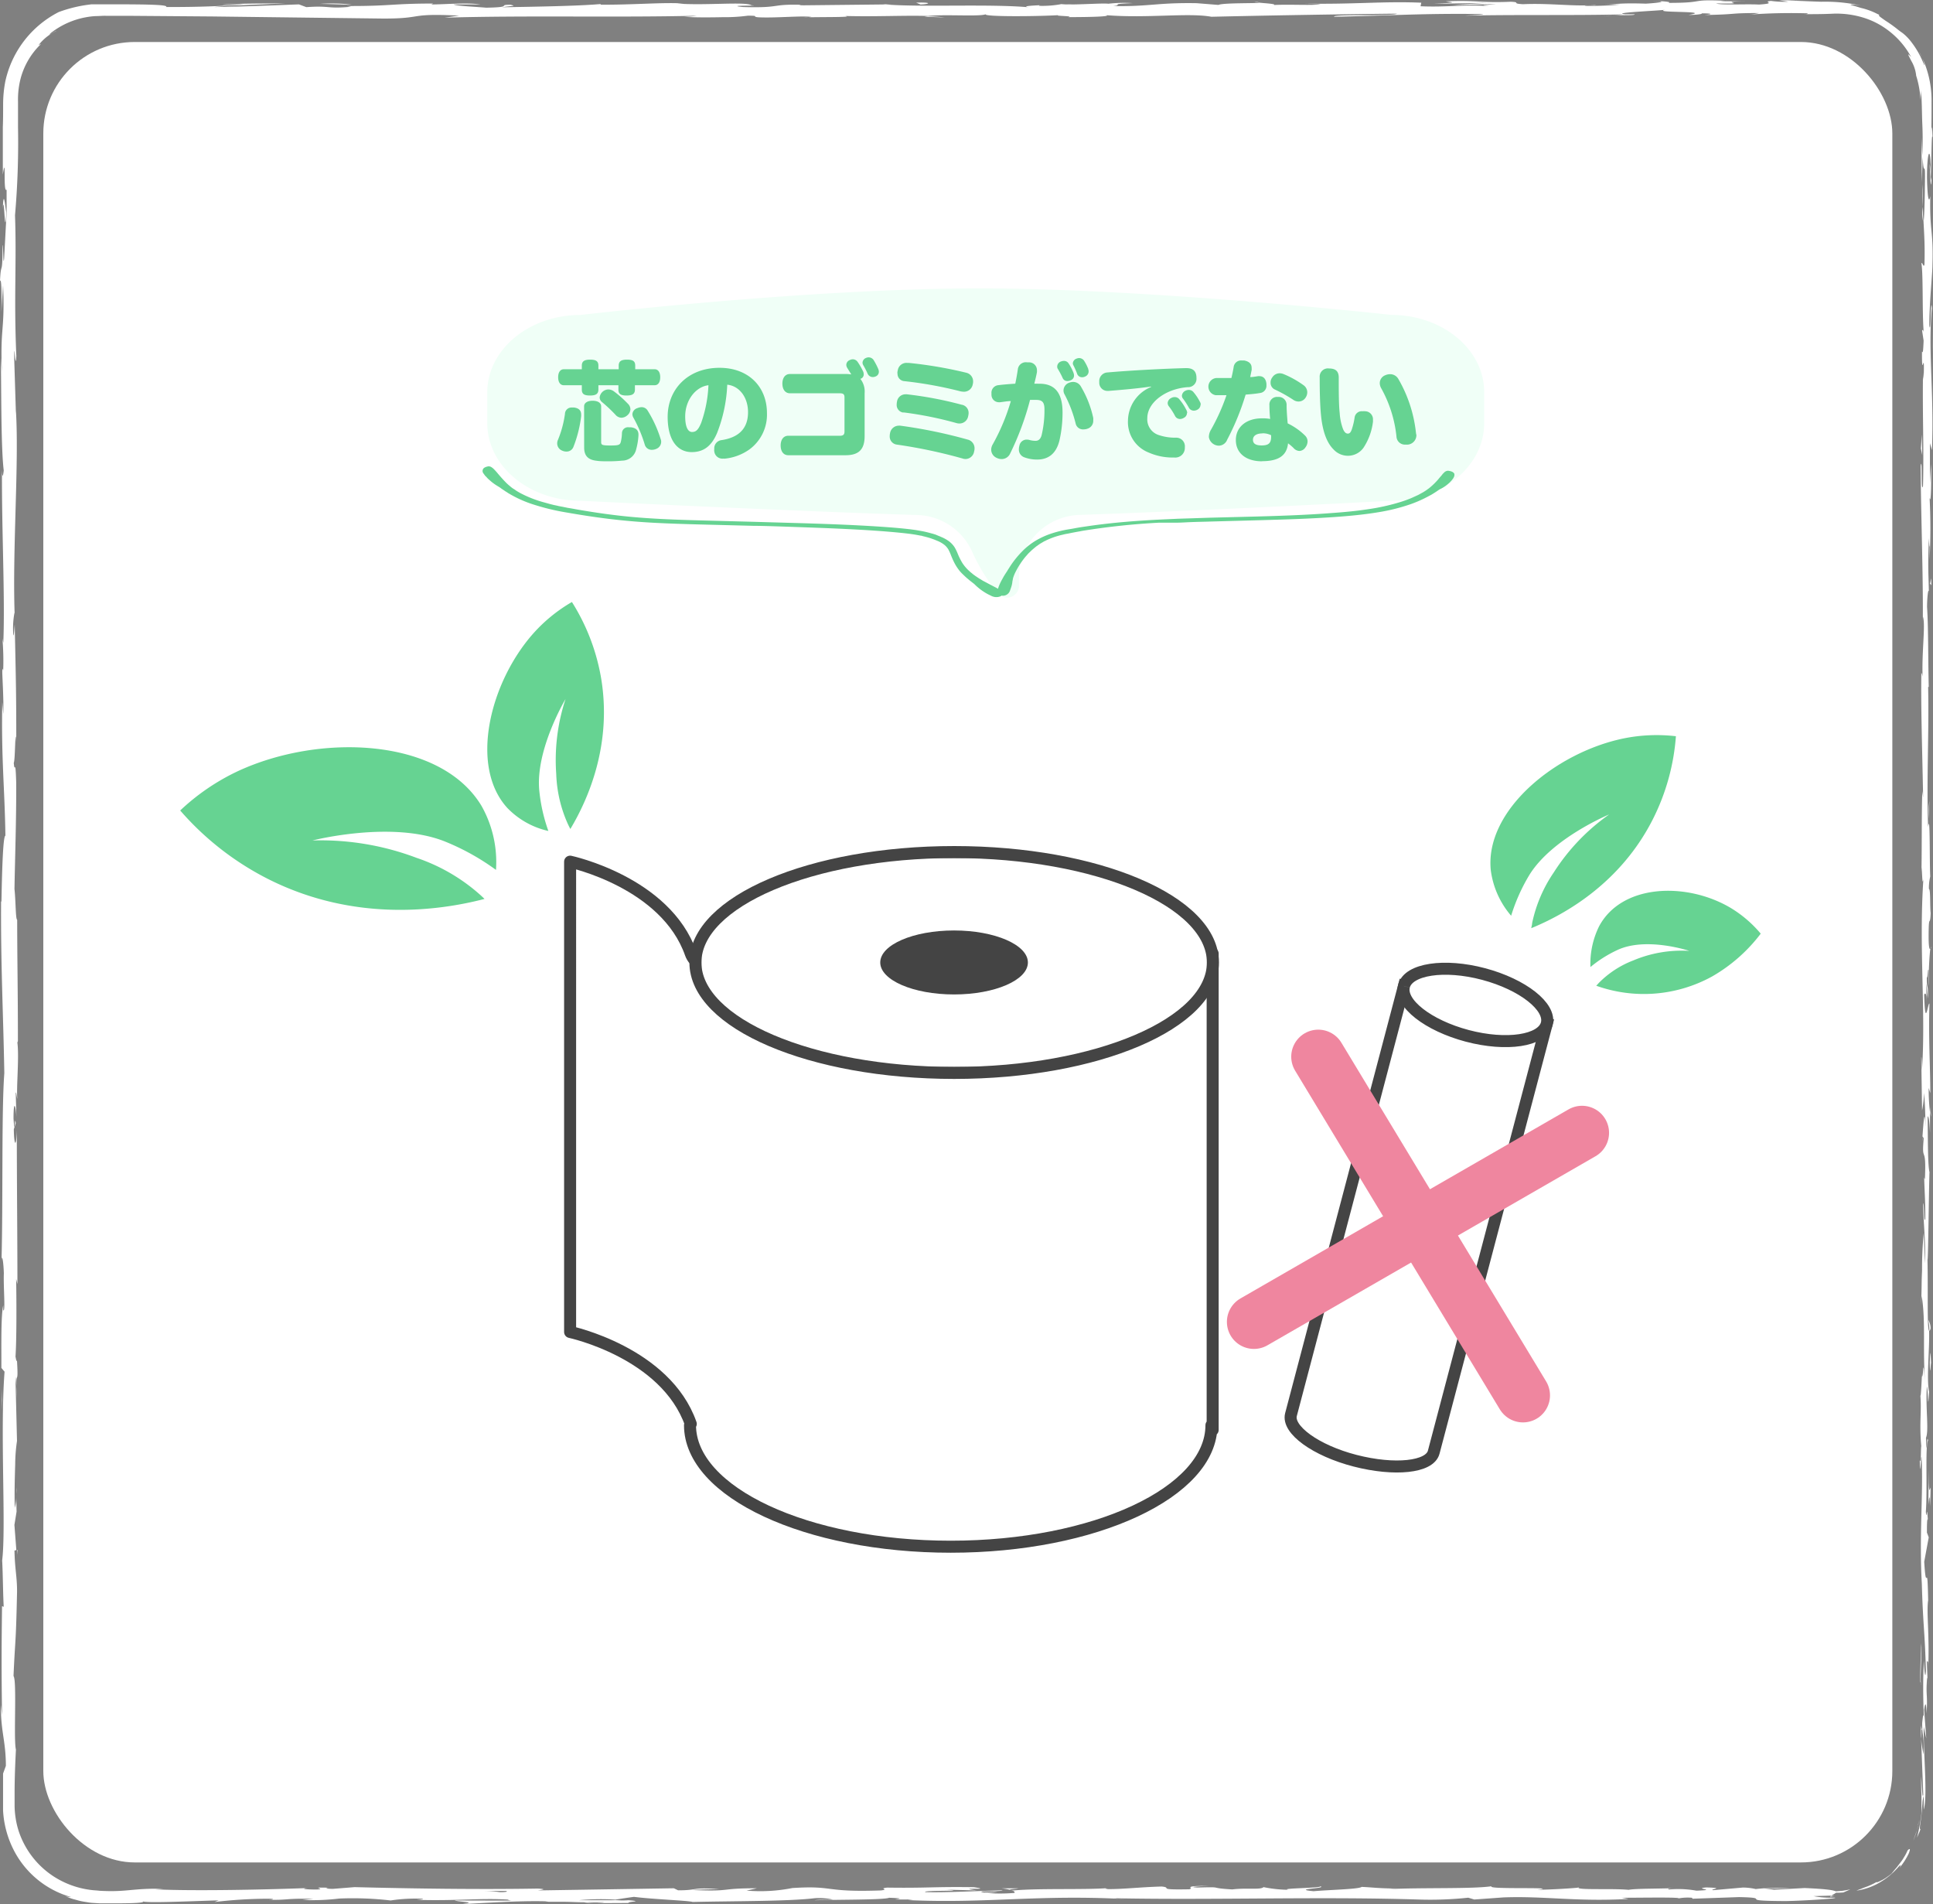 <svg xmlns="http://www.w3.org/2000/svg" xmlns:xlink="http://www.w3.org/1999/xlink" viewBox="0 0 321.8 316.96"><rect x="0" y="0" width="321.8" height="316.96" fill="#808080" stroke="none"/><defs><style>.cls-1,.cls-14,.cls-16{fill:none;}.cls-10,.cls-12,.cls-15,.cls-2,.cls-8,.cls-9{fill:#fff;}.cls-3{isolation:isolate;}.cls-4{fill:#66d392;}.cls-5{mix-blend-mode:multiply;opacity:0.52;}.cls-6{clip-path:url(#clip-path);}.cls-7{fill:#fdfbe0;}.cls-10,.cls-8{stroke:#9e9c9d;}.cls-8{stroke-width:0.6px;}.cls-12,.cls-14,.cls-15,.cls-9{stroke:#444;stroke-width:2px;}.cls-16,.cls-9{stroke-linecap:round;}.cls-9{stroke-linejoin:round;}.cls-10{stroke-width:0.6px;}.cls-11{clip-path:url(#clip-path-2);}.cls-12{stroke-miterlimit:10;}.cls-13{fill:#444;}.cls-16{stroke:#ef869f;stroke-width:9px;}.cls-17{fill:#f0fff7;}</style><clipPath id="clip-path"><rect class="cls-1" x="112.52" y="216.23" width="96.65" height="49.22"/></clipPath><clipPath id="clip-path-2"><path class="cls-2" d="M115.77,160.2c0,10.15,19.29,18.38,43.08,18.38s43.07-8.23,43.07-18.38-19.29-18.38-43.07-18.38S115.77,150,115.77,160.2"/></clipPath></defs><g class="cls-3"><g id="レイヤー_2" data-name="レイヤー 2"><g id="TOP"><path class="cls-2" d="M305.4,314.82c-.65.08-.27.31,1.47.17l1.17-.51c-.43.07-.87.18-1.31.23Z"/><path class="cls-2" d="M316.23,310.88a11.18,11.18,0,0,0,1.55-2.42c.25-.66.25-.94-.22-.46a6.89,6.89,0,0,1-.59,1.13,6,6,0,0,1-.56.83l-.63.83c-.26.29-.54.64-.9,1.08-.34.27-.68.52-1,.73a6.66,6.66,0,0,1-.83.46c-.46.23-.71.3-.61.17a12.41,12.41,0,0,1-1.53.74c-.34.12-.69.25-1,.38s-.61.21-.83.33a10.65,10.65,0,0,0,3.66-1.24,12.32,12.32,0,0,0,3.4-2.81C316.65,310.2,316.29,310.72,316.23,310.88Z"/><path class="cls-2" d="M321.08,136.24l0,1.13C321.06,137.06,321.08,136.67,321.08,136.24Z"/><path class="cls-2" d="M321.26,27.3a6,6,0,0,0,.07,1.22A5,5,0,0,0,321.26,27.3Z"/><path class="cls-2" d="M319.42,8.56a7.86,7.86,0,0,1,.53,1A4.15,4.15,0,0,0,319.42,8.56Z"/><path class="cls-2" d="M321.08,136.24l.11-2.91A16.51,16.51,0,0,0,321.08,136.24Z"/><path class="cls-2" d="M319.77,287.82c0,.61,0,1.12.08,1.58l0-1.48Z"/><path class="cls-2" d="M321.35,184.26v.89c0,.26.08.5.13.73Z"/><path class="cls-2" d="M321.4,221.12a2.77,2.77,0,0,0-.39-1.44,9.39,9.39,0,0,1,.19,1.81C321.26,221.51,321.32,221.4,321.4,221.12Z"/><path class="cls-2" d="M320.91,279.56l0,1C320.93,280.33,320.92,279.87,320.91,279.56Z"/><path class="cls-2" d="M321.41,157.88a.92.92,0,0,0,.1-.33S321.44,157.68,321.41,157.88Z"/><path class="cls-2" d="M262.68,314.17s0,0,0,.05C262.9,314.19,263,314.17,262.68,314.17Z"/><path class="cls-2" d="M305.4,315.56h-.59c-.06.06-.13.11-.13.16Z"/><path class="cls-2" d="M287.25.12h.15C288.3.09,287.79.1,287.25.12Z"/><path class="cls-2" d="M.45,34.88c.26-3.54.33,5.76.61.43C1,35.81.62,30.47.45,34.88Z"/><path class="cls-2" d="M319.8,286.87v-1.52C319.79,286,319.79,286.51,319.8,286.87Z"/><path class="cls-2" d="M1.06,35.31h0l0-.55C1.07,35,1.07,35.12,1.06,35.31Z"/><path class="cls-2" d="M208.82.29a6.07,6.07,0,0,0,.8.12A2.55,2.55,0,0,0,208.82.29Z"/><path class="cls-2" d="M267.25.69l-1.45,0Z"/><path class="cls-2" d="M178.48.68c-.78,0-1-.06-2.12,0l.32,0A14.21,14.21,0,0,1,178.48.68Z"/><path class="cls-2" d="M146.9.68l.59.06h1Z"/><path class="cls-2" d="M166.71,314.3a9.5,9.5,0,0,1,1.46.26C167.69,314.36,172.32,314.28,166.71,314.3Z"/><path class="cls-2" d="M319.93,287.8a2.78,2.78,0,0,1-.13-.93c0,.36,0,.71,0,1.05C319.86,288,319.9,288,319.93,287.8Z"/><path class="cls-2" d="M177.2,2.9l-5,0C173.58,2.89,175.41,2.9,177.2,2.9Z"/><path class="cls-2" d="M2.76,247.51l0,1.15C2.8,248.22,2.79,247.81,2.76,247.51Z"/><path class="cls-2" d="M157.29,2.9c-.89-.1-1.84-.16-2.82-.19a5.78,5.78,0,0,0-.58.07Z"/><path class="cls-2" d="M168.18,314.56h0Z"/><path class="cls-2" d="M201.23,313.89c-4.78,0-2.25.36-3.26.57-5.71.11-2.64-.27-4.58-.46-3.57.1-6.3.44-8.95.43-.2-.06-.72-.09-.11-.16-3.77.29-11.19,0-15.57.38a2.84,2.84,0,0,1-.58-.09c.71.18.82.37.68.51a30.16,30.16,0,0,1-4.79,0,9.44,9.44,0,0,0,2-.17l-2.24.11c-2-.35,3.06-.12,3.06-.38-4.38.11-9.48.4-12.84.3-.7-.34,7.85-.11,3.37-.41l5.2.13c-4-.54,3.15,0-.5-.54-6.83-.1-7.64.17-14.45.07-1.54.19.5.28-1,.47-9.69.34-7.62-.85-14.75-.4a27.48,27.48,0,0,1-7.63.43l1.73-.39c-6.61,0-3.77.56-10.7.3,1.23-.15,5.2-.13,4.2-.17-4.49-.31-3.18.21-6.63.21l-.71-.34-22.6.36c.43-.1,1.77-.2-.06-.31-9.83.17-21,0-30.49-.24l-3.62.29c-.84,0-1.56-.13-.65-.19-3.7-.11-.19.19-2,.3-2.1,0-2.78-.16-1.45-.25-6.52.25-18.59.53-25.46.22l1.34-.09c-5.34-.13-6.07.63-11,.3.31,0,.6,0,.93,0a14.77,14.77,0,0,1-8-2.24,14.36,14.36,0,0,1-5.42-6.17,13.48,13.48,0,0,1-1.12-3.82,14.18,14.18,0,0,1-.15-1.93c0-.66,0-1.34,0-2,0-2.63.11-5.09.22-7.31-.42-1.68.19-11.5-.4-12.25.29-6.63.39-4.73.59-14.08,0-2.49-.37-3.72-.43-6.8l.31-.08-.32-4.19.36-2.22-.07-2.9a7.13,7.13,0,0,1-.23,2.28c-.07-2.26,0-5,.07-7.22a27.45,27.45,0,0,1,.3-3.91l-.26-10.7a29.82,29.82,0,0,1,.25,3.45c-.32-5.71.32-1,0-6.27-.07.7-.18-.38-.24-.5.18-2.61.18-8.54.11-12.94l.21.85c0-7.94-.1-16.73-.1-25.63-.1,3.19-.47,2.46-.5-.15l.32-1c-.2-1.69-.12,2.72-.37-.74,0-3.32.37-2.23.48-.32l-.11-4c.09-.23.15.71.27,1-.2-1.66.33-7,0-9.37l.09-.23c0-8.9-.11-12.94-.12-20.19-.28-.14-.22-3-.45-5.13.09-5.33.31-11.24.29-17.66-.14-4.51-.24-1.32-.41-3.35.26-.33.23-6.74.42-3.42,0-7.7-.05-9.84-.26-19.58-.11,1.06-.15,2.25-.24,1.63a14.22,14.22,0,0,1,.23-3.77l0,.47c-.39-10.94.75-25.25.21-33.95l0,.48-.28-9c0-4.15.19,2.49.35-.58-.43-9.74.06-15.39-.22-23.42A139,139,0,0,0,3,21.24c0-1.45,0-2.91,0-4.35A13.9,13.9,0,0,1,3.45,13,12.35,12.35,0,0,1,6.85,7.3l-.43.21a8.13,8.13,0,0,1,3-2.38c-.27,0-1.82,1.14-.89.31a13.38,13.38,0,0,1,5.79-2.57,12.25,12.25,0,0,1,1.6-.19c.54,0,1.08-.06,1.68-.05h3.52l14.22.11,28.52.35c6.88,0,3.91-.92,12.58-.49L74,2.94c13.89-.4,28.4,0,42-.32a13.73,13.73,0,0,1-2.16.17c1.44.12,4.09.12,6.39.07a29.73,29.73,0,0,0,4.28-.25c2.12,0,.49.17,1.79.27,2.89.14,7.23-.3,8.77-.06a7.72,7.72,0,0,1-1.34.09c1.88-.11,8.74,0,6.95-.25,5.1.14,9.76-.12,13.83,0,2.65-.31,8.73.14,9.58-.29-.37.45,8.94.36,12.17.15-1.08.14,2.8.14,1.54.33,3.68,0,7.05-.09,6.41-.32,6.79.54,13.64-.44,17.46.26,10.93-.25,21.05-.41,30.89-.52-.35.45-10.87.05-10.45.52,9.33-.19,14.72-.57,24-.46,2.4.06-1.36.19-2.17.27,9.33-.19,18,0,26.33-.21a13.22,13.22,0,0,1-1.77.13c1.64,0,3.81.06,3.62-.14l-1.59,0c-2.61-.29,6.49-.62,6.78-.78-2.77.59,8.2.15,3.79.89,1.08,0,2.43-.13,2.18-.27,1.6,0,2.1.12.48.28,5.86-.11,3.78-.33,9.09-.33a13.73,13.73,0,0,1-1.64.26A94.8,94.8,0,0,1,301,2.22c-.27.06.25.14-1.09.14,1.93,0,3.71,0,5.43-.09a15.33,15.33,0,0,1,4.78.64,13.26,13.26,0,0,1,4.43,2.31,13.63,13.63,0,0,1,3.62,4.29c-.82-.91-.45-.31,0,.6A6,6,0,0,1,319,12.6a15.78,15.78,0,0,1,.72,4.17c0-.58.08-1.15.08-1.73.17,1.84.14,3.79.22,5.57s.08,3.54,0,5.25l-.15-2.95.07,7.45.14-4.22c.19,4,.47-.43.37,4.87,0-1.08,0,4-.22,6.05h0c.11,2,.24,4,.15,6.94-.12.76-.42-.62-.5-.12.32,1.94.09,9.32.42,11.78-.07-.82-.27-.86-.31-.59l.25,1.63c-.08,1.84-.12,2.11-.27,1.81-.05,5.55.47-1.76.27,4.82,0-.52-.06-.27-.1-1.35-.11,6.62.16,12.78,0,18.85-.37,1.79-.09-5.31-.4-3.26.06,8.76.45,18.14.36,26.61l0-1.58c.53,1.18-.26,6.32,0,10.6,0-1-.3-1.37-.24-1.09-.08,5.8.13,11.86.3,20.66l-.14-1.09c-.12,3.42-.07,9-.13,12.7.14,1.1.11,3.21.31,1.93-.77,11.39.42,21.73-.23,31.84,0-1.21-.12-2.89-.12-1.92l.13,8.61a15.75,15.75,0,0,0,.32-2.94c.13,1.09.24,3.52.24,5.65-.15-3.87-.37,0-.5,1.71.07-.28.15.29.22.15-.41,4.5.47.75.19,6.89l-.12-.32c.06,2.3.22,4.41.19,6.89-.27,1-.13-2.44-.35-2.6,0,3.48.51,6.87.24,10,0-1.48-.1-3.61-.15-5.09a60.84,60.84,0,0,0-.28,6.38v-.25l-.15,5.89.09-1.5c.7,4.36.13,8.87.58,14.74-.43-5.7-.25-.94-.55-1.38-.08,1.5-.18,3.78-.26,3.13.24,2.77-.2,4.63.16,8.54-.1.18,0,3-.25,2.34.07,3.61.17-.85.29-.55.33,5.56-.41,13.07.05,21.06.19,6.9.52,8.17.68,14.57-.15,2.16-.35-1.77-.35-1.77-.15,3.48-.12,6.1,0,9.39-.08-.67-.16,0-.27,1,0,2.63.36,1.76.22,5.23a22.26,22.26,0,0,1-.4-2.63c.12,3.1.24,6.17.36,9.38-.17.86-.25-1.94-.36-3.07,0,.9,0,1.94.06,3l0,1.6c0,.51,0,1,0,1.5a30,30,0,0,1-.74,4.08l.43-1c.14-.36.23-.72.34-1.09-.3,1.26-.38.58-.2-.34.09-.74.18-1.37.22-1.91s.08-1,.11-1.36a4.59,4.59,0,0,1,.22-1.23c0,.77,0,1.53,0,2.27.67-2.31-.07-9.18,0-13.78l.42,1.93-.35-4.73c.11-1,.34-1.69.4.58.21-3.3-.15-2.92.08-5.76,0-.31.06-.17.08.12l-.13-3.23c.09.64.3-.53.24,1.45.24-5.79-.32-9.34,0-11.52l0,.48c-.14-8-.3-.78-.66-6.8l.75-4.06-.3-.79c0-.83,0-2.47.15-2.17-.2-3.08-.13.53-.33-1.26.28-4-.13-11,.36-11.9-.23-1.44-.18,3.81-.34-.45.52-1.21-.09-4.92.15-8.57.27,1.12.13,4.58.37.93-.46-2.2.1-7.1,0-10.18-.36-.14-.15-6.68-.27-11.84.12.32.2-9.71.33-14.51l.06.14c-.37-.93-.3-5.88-.37-9.49.22.15.3.79.4,2.75v-3.39a33.1,33.1,0,0,1-.22-4.06l.27.85c0-4.51-.32-9.08-.14-14.88-.25-.33-.71,4.61-.88-1.52.14-.23.37-.46.43,1.15,0-.53-.11-1.88-.05-2.94l.23,2.45c.1-2.64-.2-1.38-.17-3.49.19,0,.14-1.57.29-1.26,0,.54-.08,1.84,0,2.65,0-2.38.15-5.26.3-6.22-.11.21-.27,0-.29-1.74,0-4.51.24-1.55.34-4.18-.14-1.09,0-4-.29-4a8.16,8.16,0,0,1,.22-2.08c-.13-2.33,0-10.9-.35-8.27l0,.6c0-.11,0-.25,0-.38v0c-.29-7.66.17-15.9,0-23.49h.1c-.11-4.53-.06-10.09-.28-13.32,0-1.34.18-3.17.3-2.59-.07-3.47-.18-3.86,0-8.86.17,3.48.15-1.2.12,3.57a99.57,99.57,0,0,0,0-10.36c.25,1.65.32-3.39.24-5.53l-.18,3.16c0-2.41,0-4.51,0-6.65l.33,1.16c.4-9.22-.69-16.62,0-23.63-.23-2.44-.17,5-.44,2.82.05-4.23.53-8.65.53-10,.18-5.81-.49-5.42-.36-11.49-.12.77-.44,1.51-.55-3,0-4.24.5-5.22.59-2.54a5.14,5.14,0,0,1-.07,1.47c.05,1.37.1,3.16.23,1.48l-.12-.55c.12-2.1.11-7.93.3-6.56-.11-3.21-.19-1.37-.26,1,.09-2.72.09-4.84.09-7A16.93,16.93,0,0,0,320,9.6c.38.87.5,1.75.19.87A14.85,14.85,0,0,0,318,6.75a7.84,7.84,0,0,0-1.08-1.1c-.23-.2-.42-.3-.82-.61a23.06,23.06,0,0,0-2.2-1.59c-1.35-.93-1.08-.83-1.06-.92s-.07-.09-.48-.3a12,12,0,0,0-2.59-.92c-.86-.27-1.34-.4-1.55-.46s-.15-.1.08-.1a10.71,10.71,0,0,1,2.24.35,27.59,27.59,0,0,0-7.34-.81C301,.22,299.21.12,297.75.1l2.69-.1c-1.61.06-2.92.06-4.27.05l1.54.24a16.88,16.88,0,0,1-2.89-.14c-1.62.16,1.25.4-2,.61-2.1-.12-6.4.13-7.13-.19,6.62.11-.73-.31,4.87-.36-1.08,0-2.4,0-4,0-.24,0,.22-.06.65-.08-6.33-.28-2.91.35-9.47.35.83-.18-1.52-.34-2.59-.3,2.64,0,1.26.29-1.16.43-4.21-.14-4.58.1-6.78.09l2.52.06a53,53,0,0,1-5.89.21c-.25-.14,2.66-.09,1.61-.16-3.25.32-7.36-.32-11.9-.11-2.1-.12-.2-.33-2.05-.41C246.45.51,246,0,240.68.22c1.54.24,1.81.18-2,.42l8.8-.17-5.64.35c2.65,0,5.6-.15,7.19-.11-2.69.19-2.42.13-1.15.33-3.63-.36-7.2.21-11.39,0l.12-.59c-6.31-.27-11.21.3-19.41.15l2.64.1c-1.1.24-5.06,0-7.72.13.25-.2-1.41-.27-2.54-.39.14.15-6,0-6.74.38L199.22.53c-6.62-.11-7.55.56-13.92.49,1.92-.21-1-.35,3.29-.5a23.51,23.51,0,0,0-4.07.1c-1.24-.13-5.89.26-7.84.07a17.14,17.14,0,0,1-3.57.28c-.26,0,0-.1,0-.1s-3.73.14-1.65.36c-6.54-.62-18.29,0-24-.49L133.06.89c.27-.06,0-.1.81-.08-5.81-.19-3.57.56-10.17.36-3.38-.32,3.5-.17,1.4-.29-.92-.65-8,.08-12.42-.3l1.08,0c-3.4-.22-8.29.24-13.84.2,0,0,.27-.06,0-.1-3.8.33-11,.44-16.32.53C85.29.93,86.05,1.05,85,.79c-2.39,0,.7.41-4.08.49C79.41,1.14,76,1,75.51.74l4.5,0c-2.31-.35-5.83,0-8.21,0l.31-.15c-6.91,0-7,.44-14.43.41l.77.12c-4.06.39-3.4-.22-7.45.07L49.77.73c-2.67.09-9.37.38-14.17.45C38.32.89,43.93.74,47.41.57c-2.65,0-9,0-10.4.22,1.07,0,2.42-.13,3.47-.07-3.25.31-7.54.46-12.82.45.46-.38-3-.43-7-.45l-3.1,0c-.5,0-1,0-1.57,0l-.79,0-.75.1A22.92,22.92,0,0,0,9.79,2,17,17,0,0,0,.88,13.57a20.22,20.22,0,0,0-.36,3.85c0,1.23,0,2.48-.05,3.75,0,2.55,0,5.16,0,7.89.6-3.87,0,3.18.63,2.51,0,2.54,0,3.51,0,3.73L.69,43C.52,44.82.56,40.58.42,40.82c0,5.55-.26,2.33-.42,6,.22-.75.31,1.94.23,5.11l.28-4.47C.84,55.23,0,54.18.32,62L.13,59.53c.11,4,0,14.82.49,18.76-.07.71-.24,1.65-.29-.12C.26,87.77.86,99.54.55,107l-.15-.73a43.26,43.26,0,0,1,.13,5.36c-.06-.11-.14-.72-.15.11s.26,4.76.17,7.13l-.17-2c-.19,9.37.41,14.38.52,22.23-.44,0-.59,7.35-.66,11L.18,150c-.06,10.9.36,18.52.54,28.62-.48,6.27-.2,21.23-.47,31.31.08-1.54.34.25.39,2-.09,2.36.3,6.53-.1,6.16v-.84c-.4,1.78-.3,6.64-.31,10.43l.53.63c-.77,9.92.28,26-.4,31.41.13,2.39.13,5.36.26,7.73l-.28-.12c-.08,6.63-.11,9.94,0,18.14l-.2-1.67c0,4.63.82,5.84.84,10.11L.51,295.2v3c0,1,0,2,0,3.11a16.32,16.32,0,0,0,1.62,6.31,15.43,15.43,0,0,0,9.69,8.13,3.59,3.59,0,0,1-1.76-.46c.46.24,1.07.42,1.74.68.33.12.7.2,1.08.31a9,9,0,0,0,1.19.26c.41.06.83.15,1.26.18l1.3.08c.83,0,1.6,0,2.37,0,3,0,5.4-.08,4.71-.37.1.38,8.33,0,12.69-.13l-.68.28a75.5,75.5,0,0,1,8.93-.55c1.22,0,1.07.22-.55.15,4.06.15,3.16-.26,8.08-.12l-1.83.18A38,38,0,0,0,56.5,316a54.19,54.19,0,0,1,8.53.32,26.7,26.7,0,0,1,5.31-.28c.33.09-.56.15-1,.18,7,.19,10.38-.32,15.17-.05a1.85,1.85,0,0,0,.82.17c-5.55,0-10,0-9.6-.05,0,.26,4.48.3.92.66,3.6-.19,9.74-.61,14.11-.49l.57.08-.45,0c1,0,1.91,0,2.76,0,1.4,0,2.28.08,3.62.08.51.21,5.13.11,7.37.12-.19-.28,2.74-.23,0-.46a12.22,12.22,0,0,1-1.91,0c-.34,0-.73,0-.95,0l.15,0H96.36a39.31,39.31,0,0,1,6.08-.1c1.14-.18,2.4-.37,3.11-.46,3.06.4,9,.61,9.77.85,6.82-.16,16.06-.1,20.35-.63a10.88,10.88,0,0,1,3,.23c-1.12.06-2.45,0-3.05.12,3.87-.13,11.48-.05,12.41-.42,4.88.17-2.75.34,4,.28l-.9.11c13.21.59,21.47-.94,36.11-.18a12.66,12.66,0,0,1-1.73-.13c16.7.33,34.4-.31,50.87.22a60.07,60.07,0,0,0,8.05-.31l1,.3,4.89-.35c6.93-.25,12,.74,20.77.26l-1.13-.2c3.15,0,10-.12,9.45.11a8.48,8.48,0,0,1,2.26-.11l.1.16,7.74-.27c6,.12-.94.63,7.81.66,3.26-.06,9.27-.46,8.05-.57a15.16,15.16,0,0,1-3.46-.25l3-.09c.54-.46,2.83-.94-4.48-1.26l-5.09.28-1.64-.22,4.29,0a30.47,30.47,0,0,0-5.7.11,9.86,9.86,0,0,0-2.13-.25l-5,.44c-.61-.18,2.24-.36-1.11-.46-2.34.21,2.24.41-1.63.54a17.25,17.25,0,0,0-4.59-.2c-.4-.12.21-.2,1.34-.25-2.54.15-6.73.06-8.05.31-2.54-.26-8.59.07-8.34-.37-.8.1-4.48.34-6.82.36,4.27-.53-8.74,0-7.62-.59-3.15.47-11.41.21-17,.47a9.55,9.55,0,0,1,1.43-.09c-3.15,0-4.07-.18-6.09-.27-.41.39-5.32.48-8,.72-3.86-.38,2.34-.46,1.13-.82.2.31-6.71.31-5.39.58a21.37,21.37,0,0,1-4.07-.44c-.52.49-2.75.08-5.2.38-4.27-.24-1.1-.45-5.79-.31C197.05,314.06,201.23,313.89,201.23,313.89Zm-111.65.85h2.3Zm-9.39,0h4.07c.33.1,0,.2-1,.2A21.33,21.33,0,0,0,80.19,314.74ZM100,316.69a9.93,9.93,0,0,1-2.19-.07l2.6,0,.18,0A3,3,0,0,1,100,316.69Z"/><path class="cls-2" d="M102.71,316.32l.61,0-.88-.06-.53.09Z"/><path class="cls-2" d="M321,137.57v-.2a3.53,3.53,0,0,1,0,.42A1.49,1.49,0,0,1,321,137.57Z"/><polygon class="cls-2" points="2.9 257.96 2.83 257.97 2.89 258.79 2.9 257.96"/><path class="cls-2" d="M320.07,189.25a4.73,4.73,0,0,0-.07.68A6,6,0,0,0,320.07,189.25Z"/><path class="cls-2" d="M320,211.57l-.1,3.16C320,213.36,320,212.37,320,211.57Z"/><path class="cls-2" d="M319.87,228.73a1.13,1.13,0,0,0,.12.34v0Z"/><path class="cls-2" d="M268.43,2.57h-.66C266.22,2.63,267.27,2.61,268.43,2.57Z"/><path class="cls-2" d="M320.2,37.05c-.05-.86-.09-1.71-.14-2.61A7.59,7.59,0,0,0,320.2,37.05Z"/><path class="cls-2" d="M177.75,2.91s0,0,0,0h0Z"/><path class="cls-2" d="M320.07,30.66c-.06,1.45-.05,2.66,0,3.78C320.08,33.25,320.11,31.86,320.07,30.66Z"/><path class="cls-2" d="M319.48,302.94a6.46,6.46,0,0,1-.18.76s0,0,0,.1A6.21,6.21,0,0,0,319.48,302.94Z"/><path class="cls-2" d="M319.32,303.8c-.07.28-.11.57-.19.85A5.57,5.57,0,0,0,319.32,303.8Z"/><path class="cls-2" d="M318.51,306.38a15.51,15.51,0,0,0,.62-1.73C318.9,305.24,318.65,306,318.51,306.38Z"/><path class="cls-2" d="M319.87,280.4l-.1-.26C319.79,280.28,319.82,280.38,319.87,280.4Z"/><path class="cls-2" d="M319.84,273.5c0,1.64-.22,4.13-.15,6.43l.08.21C319.62,279.06,320,275.06,319.84,273.5Z"/><path class="cls-2" d="M321.1,244.68l-.08,5.78c.11-1,.25-2.34.28.29C321.62,243.46,321.06,252.26,321.1,244.68Z"/><path class="cls-2" d="M321.26,226.74c.05,3.11.16,0,.22.13C321.38,224.89,321.35,224.42,321.26,226.74Z"/><path class="cls-2" d="M321.26,97.09l.26.31C321.48,95,321.42,97.38,321.26,97.09Z"/><polygon class="cls-2" points="319.94 72.31 319.78 74.64 320.01 75.75 319.94 72.31"/><polygon class="cls-2" points="321.76 57.67 321.8 58.72 321.7 54.72 321.76 57.67"/><path class="cls-2" d="M152.52.44l.73.31C154.87.69,155.21.34,152.52.44Z"/><path class="cls-2" d="M58.52.76a28.89,28.89,0,0,0-5.3-.11C55.34.67,57.45.8,58.52.76Z"/><polygon class="cls-2" points="0.37 233.03 0.27 231.14 0.36 234.7 0.37 233.03"/><rect class="cls-2" x="7.21" y="6.99" width="307.82" height="303" rx="15.22"/><path class="cls-4" d="M95.21,100.2a26.16,26.16,0,0,0-6.46,5.27c-7.15,8.08-10.67,22-4.3,29a13.61,13.61,0,0,0,6.84,3.84,28.37,28.37,0,0,1-1.51-6.7c-.68-6.83,4.37-15.26,4.37-15.26a32.42,32.42,0,0,0-1.55,12.47,22,22,0,0,0,2,8.47c.11.23.23.46.35.69,3-5,7-14.15,5.1-25.23A34.64,34.64,0,0,0,95.21,100.2Z"/><path class="cls-4" d="M30,134.9a36.72,36.72,0,0,1,9.61-6.55C53.3,122,73.3,122.79,80.14,134.1a19,19,0,0,1,2.43,10.69,39.43,39.43,0,0,0-8.38-4.68c-8.87-3.63-22.17-.22-22.17-.22a45.17,45.17,0,0,1,17.32,2.89,30.58,30.58,0,0,1,10.52,6.09c.27.24.54.49.8.75-7.91,2.06-21.75,3.8-35.82-3.21A48.15,48.15,0,0,1,30,134.9Z"/><path class="cls-4" d="M279,122.54a27.66,27.66,0,0,0-8.82.39c-11.19,2.35-23,11.92-22,21.9a14.45,14.45,0,0,0,3.39,7.59,30.49,30.49,0,0,1,2.95-6.65c3.74-6.23,13.37-10.21,13.37-10.21a34.39,34.39,0,0,0-9.21,9.63,23.45,23.45,0,0,0-3.62,8.48c0,.27-.1.54-.14.82,5.74-2.35,14.94-7.58,20.29-18.23A36.55,36.55,0,0,0,279,122.54Z"/><path class="cls-4" d="M293.12,155.4a20,20,0,0,0-5.08-4.33c-7.25-4.26-18-4-21.82,3.09a14.09,14.09,0,0,0-1.45,6.8,20.61,20.61,0,0,1,4.56-2.87c4.82-2.19,11.91.18,11.91.18a20.72,20.72,0,0,0-9.34,1.59,16.19,16.19,0,0,0-5.73,3.74l-.43.47A23.56,23.56,0,0,0,285,162.54,26.92,26.92,0,0,0,293.12,155.4Z"/><path class="cls-7" d="M201.32,238.16c0,10.49-19.25,19-43,19s-43-8.52-43-19,19.26-19,43-19,43,8.51,43,19Z"/><path class="cls-1" d="M94.83,221.56s15.88,3.4,20,15.31l-.11.22c0,11.17,19.4,20.23,43.32,20.23s43.33-9.06,43.33-20.23l.21.73V158.54s-82.57,11.9-86.75,0-20-15.31-20-15.31Z"/><path class="cls-8" d="M171.12,160.2c0,2.94-5.5,5.32-12.29,5.32s-12.29-2.38-12.29-5.32,5.51-5.33,12.29-5.33S171.12,157.25,171.12,160.2Z"/><path class="cls-9" d="M201.88,238V158.72s-82.71,11.9-86.88,0-20.09-15.3-20.09-15.3V221.7S110.82,225.1,115,237l-.13.21c0,11.17,19.45,20.23,43.41,20.23s43.4-9.06,43.4-20.23"/><path class="cls-10" d="M171,160.14c0,3-5.45,5.38-12.2,5.38s-12.19-2.42-12.19-5.38,5.46-5.38,12.19-5.38S171,157.17,171,160.14Z"/><path class="cls-2" d="M115.77,160.2c0,10.15,19.29,18.38,43.08,18.38s43.07-8.23,43.07-18.38-19.29-18.38-43.07-18.38S115.77,150,115.77,160.2"/><g class="cls-11"><rect class="cls-12" x="115.77" y="141.82" width="86.15" height="36.76"/></g><path class="cls-13" d="M146.54,160.2c0,2.94,5.51,5.32,12.29,5.32s12.29-2.38,12.29-5.32-5.5-5.33-12.29-5.33-12.29,2.38-12.29,5.33"/><path class="cls-14" d="M201.92,160.2c0,10.15-19.29,18.38-43.07,18.38s-43.08-8.23-43.08-18.38,19.29-18.38,43.08-18.38S201.92,150,201.92,160.2Z"/><path class="cls-15" d="M238.68,241.71h0l18.82-71.32-23.77-6.27-18.81,71.32h0c-.67,2.51,4.12,6,10.68,7.69s12.42,1.1,13.08-1.42Z"/><path class="cls-2" d="M233.73,164.13c-.75,2.84,4,6.55,10.53,8.28s12.49.83,13.24-2-4-6.56-10.52-8.29-12.49-.83-13.25,2"/><path class="cls-14" d="M233.73,164.13c-.75,2.84,4,6.55,10.53,8.28s12.49.83,13.24-2-4-6.56-10.52-8.29-12.49-.83-13.25,2"/><line class="cls-16" x1="219.46" y1="175.88" x2="253.54" y2="232.25"/><line class="cls-16" x1="263.37" y1="188.55" x2="208.75" y2="220.02"/><path class="cls-17" d="M231.58,52.41S191.78,48,163.05,48s-66.4,4.42-66.4,4.42c-8.58,0-15.53,5.77-15.53,12.9v5.12c0,7.13,6.95,12.91,15.53,12.91,0,0,34.07,1.68,56,2.37a10.34,10.34,0,0,1,9.19,6.1,30.78,30.78,0,0,0,4.23,6.89,2,2,0,0,0,3.57-1.26c0-.64,0-1.26,0-1.87a10.41,10.41,0,0,1,10.1-9.88c20.84-.69,51.8-2.35,51.8-2.35,8.58,0,15.54-5.78,15.54-12.91V65.31C247.12,58.18,240.16,52.41,231.58,52.41Z"/><path class="cls-4" d="M95.46,74.39a1.21,1.21,0,0,1-1.17.77,1.66,1.66,0,0,1-.71-.16,1.29,1.29,0,0,1-.82-1.19,1.4,1.4,0,0,1,.12-.58,17.61,17.61,0,0,0,1.17-4.32,1.09,1.09,0,0,1,1.17-1.08,2.35,2.35,0,0,1,.35,0c.81.11,1.18.5,1.18,1.17a2.44,2.44,0,0,1,0,.27A20.64,20.64,0,0,1,95.46,74.39Zm4.16-10.27v.71c0,.73-.42,1-1.39,1s-1.37-.24-1.37-1v-.71h-3c-.58,0-.94-.5-.94-1.33s.36-1.33.94-1.33h3v-.6c0-.72.42-1,1.37-1s1.39.23,1.39,1v.6H103v-.6c0-.72.41-1,1.37-1s1.38.23,1.38,1v.6h3.23c.59,0,.93.5.93,1.33s-.34,1.33-.93,1.33H105.7v.71c0,.73-.41,1-1.38,1s-1.37-.24-1.37-1v-.71Zm-2.38,3.51c0-.57.56-.93,1.42-.93s1.42.36,1.42.93v5.91c0,.5.08.61,1.55.61s1.61-.11,1.75-.72a7.33,7.33,0,0,0,.16-1.31,1,1,0,0,1,1.14-1H105c.9.09,1.29.53,1.29,1.21v.14a11.13,11.13,0,0,1-.38,2.31,2.4,2.4,0,0,1-2.34,1.89,22.3,22.3,0,0,1-2.25.11c-.74,0-1.44,0-2-.09-1.48-.16-2.07-.89-2.07-2.2Zm7.29-.43a1.3,1.3,0,0,1,.42.92,1.37,1.37,0,0,1-.51,1,1.53,1.53,0,0,1-1,.41,1.38,1.38,0,0,1-1-.52,25.64,25.64,0,0,0-2.28-2.14,1,1,0,0,1-.33-.72,1.5,1.5,0,0,1,1.44-1.33,1.61,1.61,0,0,1,1,.37A18.81,18.81,0,0,1,104.53,67.2ZM110,73.13a1,1,0,0,1,.07.41,1.27,1.27,0,0,1-.81,1.17,1.82,1.82,0,0,1-.73.16,1.19,1.19,0,0,1-1.19-.86,22.29,22.29,0,0,0-1.88-4.47,1.22,1.22,0,0,1-.18-.61,1.14,1.14,0,0,1,.83-1,1.89,1.89,0,0,1,.72-.16,1.16,1.16,0,0,1,1,.59A20.2,20.2,0,0,1,110,73.13Z"/><path class="cls-4" d="M119.38,72.06c-1,2.38-2.43,3.19-4.23,3.19-2.25,0-4-1.82-4-5.87,0-4.55,3.33-8.16,8.64-8.16,4.82,0,7.89,3.16,7.89,7.53a7.18,7.18,0,0,1-2.94,6.07,8.55,8.55,0,0,1-4,1.51,1.72,1.72,0,0,1-.32,0,1.36,1.36,0,0,1-1.51-1.21,1.2,1.2,0,0,1,0-.38,1.38,1.38,0,0,1,1.24-1.49c2.58-.4,4.38-1.71,4.38-4.65,0-2.46-1.44-4.37-3.46-4.57A24.73,24.73,0,0,1,119.38,72.06Zm-5.31-2.75c0,1.87.52,2.59,1.13,2.59s1-.25,1.52-1.49a21.46,21.46,0,0,0,1.22-6.29C115.87,64.36,114.07,66.54,114.07,69.31Z"/><path class="cls-4" d="M140.77,62.25a5.65,5.65,0,0,1,.95.07c-.22-.36-.47-.75-.68-1.1a1,1,0,0,1-.15-.48.88.88,0,0,1,.58-.81,1.16,1.16,0,0,1,.5-.13,1,1,0,0,1,.8.43,11.17,11.17,0,0,1,.95,1.66,1.4,1.4,0,0,1,.07.4.76.76,0,0,1-.56.77,3.37,3.37,0,0,1,.71,2.38v7.15c0,2.16-.92,3.18-3.17,3.18h-9.55c-.79,0-1.26-.66-1.26-1.62s.47-1.62,1.26-1.62h8.59c.6,0,.78-.21.78-.74V66.16c0-.52-.18-.7-.78-.7h-8.3c-.79,0-1.26-.65-1.26-1.61s.47-1.6,1.26-1.6Zm5.45-.81a1.18,1.18,0,0,1,.09.43.83.83,0,0,1-.52.78,1.21,1.21,0,0,1-.49.11.94.94,0,0,1-.86-.56,13.17,13.17,0,0,0-.74-1.44.86.86,0,0,1-.11-.4.89.89,0,0,1,.6-.79,1,1,0,0,1,.43-.09,1,1,0,0,1,.85.5A11.26,11.26,0,0,1,146.22,61.44Z"/><path class="cls-4" d="M149.3,74a1.35,1.35,0,0,1-1.18-1.44,2.14,2.14,0,0,1,.06-.5,1.48,1.48,0,0,1,1.48-1.21.75.75,0,0,1,.21,0,81.75,81.75,0,0,1,11.24,2.32,1.48,1.48,0,0,1,1.13,1.46,1.73,1.73,0,0,1-.07.5,1.47,1.47,0,0,1-1.4,1.27,1.55,1.55,0,0,1-.51-.08A84.74,84.74,0,0,0,149.3,74Zm1.09-5.33a1.27,1.27,0,0,1-1.11-1.37,2.22,2.22,0,0,1,.05-.45,1.42,1.42,0,0,1,1.42-1.22.78.78,0,0,1,.22,0,61.94,61.94,0,0,1,9.11,1.73,1.37,1.37,0,0,1,1.17,1.36,2,2,0,0,1-.07.53,1.46,1.46,0,0,1-1.44,1.24,1.89,1.89,0,0,1-.51-.07A60.67,60.67,0,0,0,150.39,68.64Zm-1-6.52a1.91,1.91,0,0,1,.07-.52A1.46,1.46,0,0,1,151,60.4h.25a69.69,69.69,0,0,1,9.62,1.64A1.47,1.47,0,0,1,162,63.51a1.89,1.89,0,0,1-.07.51,1.47,1.47,0,0,1-1.48,1.18,2.66,2.66,0,0,1-.65-.09,66.32,66.32,0,0,0-9.25-1.67A1.22,1.22,0,0,1,149.42,62.12Z"/><path class="cls-4" d="M173.07,63.87c2.58,0,3.82,1.59,3.82,4.79a20.78,20.78,0,0,1-.52,4.68c-.56,2.22-1.89,3.15-3.71,3.15a6,6,0,0,1-2.18-.39,1.36,1.36,0,0,1-.86-1.34,2.23,2.23,0,0,1,.09-.59,1.22,1.22,0,0,1,1.22-1,1.71,1.71,0,0,1,.49.07,3.68,3.68,0,0,0,1,.13c.48,0,.83-.31,1-1a17.91,17.91,0,0,0,.46-4.23c0-1.24-.41-1.58-1.4-1.58-.34,0-.67,0-1,0a47,47,0,0,1-3.35,9,1.55,1.55,0,0,1-1.39.85,1.89,1.89,0,0,1-.86-.22,1.5,1.5,0,0,1-.87-1.33,1.8,1.8,0,0,1,.27-.92,34.43,34.43,0,0,0,3-7.18c-.59,0-1.18.12-1.8.19a.58.58,0,0,1-.18,0,1.23,1.23,0,0,1-1.24-1.19,1.14,1.14,0,0,1,0-.25,1.26,1.26,0,0,1,1.14-1.4c.84-.11,1.8-.18,2.82-.25.18-.85.33-1.72.44-2.49A1.34,1.34,0,0,1,171,60.31h.27a1.31,1.31,0,0,1,1.36,1.34,2.44,2.44,0,0,1,0,.27c-.11.64-.31,1.4-.44,1.94Zm5.64-1.82a1.33,1.33,0,0,1,.09.45.82.82,0,0,1-.52.78,1.45,1.45,0,0,1-.58.14.81.81,0,0,1-.79-.5,14.79,14.79,0,0,0-.77-1.46A.72.72,0,0,1,176,61a.91.91,0,0,1,.59-.82,1.36,1.36,0,0,1,.53-.11.89.89,0,0,1,.77.41A7.8,7.8,0,0,1,178.71,62.05ZM182,69.56a2.71,2.71,0,0,1,0,.4,1.36,1.36,0,0,1-.92,1.38,1.93,1.93,0,0,1-.7.13,1.25,1.25,0,0,1-1.3-.94,21.23,21.23,0,0,0-1.85-4.88,1.29,1.29,0,0,1-.18-.68,1.39,1.39,0,0,1,.92-1.26,1.84,1.84,0,0,1,.68-.14,1.48,1.48,0,0,1,1.32.81A17.34,17.34,0,0,1,182,69.56Zm-.84-8.12a1,1,0,0,1,.07.38.92.92,0,0,1-.6.86,1.05,1.05,0,0,1-.48.11.86.86,0,0,1-.85-.63,13.12,13.12,0,0,0-.59-1.33.75.75,0,0,1-.11-.36.91.91,0,0,1,.65-.79,1.09,1.09,0,0,1,.43-.08,1,1,0,0,1,.85.53A7.34,7.34,0,0,1,181.18,61.44Z"/><path class="cls-4" d="M191.61,64.34c-2.41.34-4.75.54-7,.72h-.18A1.35,1.35,0,0,1,183,63.69v-.18A1.44,1.44,0,0,1,184.27,62c3.73-.33,9.07-.62,13.13-.73h.1c1.15,0,1.62.53,1.68,1.46v.15a1.39,1.39,0,0,1-1.46,1.56c-3.57.26-6.72,2.49-6.72,5.17a2.74,2.74,0,0,0,1.93,2.81,8.54,8.54,0,0,0,2.83.43,1.43,1.43,0,0,1,1.49,1.57v.18a1.59,1.59,0,0,1-1.76,1.55,9.91,9.91,0,0,1-4.27-.83A5.44,5.44,0,0,1,187.78,70a6.15,6.15,0,0,1,3.85-5.59Zm6,4.37a.93.93,0,0,1-.51.83,1.3,1.3,0,0,1-.66.2.94.94,0,0,1-.85-.56,10.3,10.3,0,0,0-1-1.55.93.93,0,0,1-.2-.54,1,1,0,0,1,.58-.84,1.18,1.18,0,0,1,.57-.16,1,1,0,0,1,.83.41,8.69,8.69,0,0,1,1.06,1.6A1.49,1.49,0,0,1,197.65,68.71Zm2.25-1.36a.94.94,0,0,1-.47.81,1.22,1.22,0,0,1-.63.19.94.94,0,0,1-.86-.52,13.07,13.07,0,0,0-.94-1.46.76.76,0,0,1-.2-.5,1,1,0,0,1,.58-.83,1.32,1.32,0,0,1,.56-.14,1,1,0,0,1,.82.41,7.8,7.8,0,0,1,1,1.5A1.06,1.06,0,0,1,199.9,67.35Z"/><path class="cls-4" d="M204.18,65.78h-1.77a1.44,1.44,0,0,1,.07-2.86H205c.16-.67.29-1.28.38-1.86A1.24,1.24,0,0,1,206.72,60l.41,0c.81.16,1.24.54,1.24,1.24a2.28,2.28,0,0,1,0,.36c-.06.26-.13.65-.24,1.16.47,0,.9-.09,1.32-.15a.75.75,0,0,1,.21,0c.69,0,1.1.49,1.17,1.27a.75.75,0,0,1,0,.21,1.21,1.21,0,0,1-1.11,1.33c-.73.13-1.59.2-2.35.26a42,42,0,0,1-3.07,7.5,1.53,1.53,0,0,1-1.35,1,1.71,1.71,0,0,1-1.7-1.41,2.35,2.35,0,0,1,.36-1.26A33.6,33.6,0,0,0,204.18,65.78Zm5.92,11c-2.66,0-4.36-1.35-4.36-3.54s1.77-3.61,4.33-3.61a6.71,6.71,0,0,1,1.38.1c-.07-.72-.12-1.48-.12-2.26a1.27,1.27,0,0,1,1.4-1.4,1.32,1.32,0,0,1,1.46,1.4c0,.81.09,2,.18,3a10.59,10.59,0,0,1,2.86,2,1.36,1.36,0,0,1,.45,1,1.69,1.69,0,0,1-.36,1,1.27,1.27,0,0,1-1,.59,1.39,1.39,0,0,1-1-.52,8.64,8.64,0,0,0-.89-.75C214.22,75.83,212.86,76.76,210.1,76.76Zm.06-4.64c-.94,0-1.57.36-1.57,1.06s.57.94,1.44.94c1.13,0,1.58-.35,1.58-1.44v-.26A3.11,3.11,0,0,0,210.16,72.12Zm7.47-6.84a1.62,1.62,0,0,1-.29.9,1.39,1.39,0,0,1-1.15.63,1.53,1.53,0,0,1-.9-.29,24.13,24.13,0,0,0-3.06-1.71,1.22,1.22,0,0,1-.71-1.15,1.38,1.38,0,0,1,.29-.87,1.45,1.45,0,0,1,1.23-.68,1.74,1.74,0,0,1,.66.14,16.17,16.17,0,0,1,3.37,1.89A1.45,1.45,0,0,1,217.63,65.28Z"/><path class="cls-4" d="M227,74.51a3.18,3.18,0,0,1-2.56,1.35A3.25,3.25,0,0,1,222,74.8c-1-1-1.8-2.72-2.09-5.76-.16-1.68-.21-3.85-.21-6.23a1.37,1.37,0,0,1,1.56-1.48c1.14,0,1.61.52,1.61,1.51,0,2.22,0,4.51.16,5.93a9.24,9.24,0,0,0,.54,2.61c.23.56.5.79.81.79s.47-.2.65-.66a11.61,11.61,0,0,0,.48-2,1.2,1.2,0,0,1,1.32-1.06,2.8,2.8,0,0,1,.48,0,1.34,1.34,0,0,1,1.26,1.39c0,.11,0,.22,0,.34A10.06,10.06,0,0,1,227,74.51Zm8.79-2.23A1.58,1.58,0,0,1,234.4,74a3.13,3.13,0,0,1-.43,0,1.4,1.4,0,0,1-1.49-1.34,20.9,20.9,0,0,0-2.52-8,1.81,1.81,0,0,1-.26-.88,1.41,1.41,0,0,1,.9-1.32,2.07,2.07,0,0,1,.83-.18,1.57,1.57,0,0,1,1.37.81,22.57,22.57,0,0,1,2.92,8.9A1.06,1.06,0,0,1,235.74,72.28Z"/><path class="cls-4" d="M81.07,79.5a4,4,0,0,0,.29.29c.22.19.45.41.73.61A8.54,8.54,0,0,0,83,81a4.15,4.15,0,0,1,.49.34l.45.3.28.19a1.8,1.8,0,0,1,.31.2,19.78,19.78,0,0,0,3.84,1.8,38.13,38.13,0,0,0,6,1.48c2.23.39,4.64.77,7.13,1.07s5,.51,7.49.64,4.83.2,7,.26l9.45.24c1.64,0,5.13.13,9.43.28,2.15.08,4.51.17,7,.3s5,.29,7.43.52c1.21.12,2.44.24,3.57.46l.43.08c.15,0,.27.07.42.1s.28.07.41.1l.4.11A12.39,12.39,0,0,1,156,90a4.77,4.77,0,0,1,1.17.65,2.85,2.85,0,0,1,.73.84,7.11,7.11,0,0,1,.42.94c.13.31.26.64.41.94a8.05,8.05,0,0,0,1,1.62,7.41,7.41,0,0,0,.6.64c.21.19.38.37.57.53.72.63,1.26,1,1.36,1.11a9.07,9.07,0,0,0,1.51,1.22c.26.17.52.32.73.43l.59.29a1.85,1.85,0,0,0,1.37.08.69.69,0,0,0,.27-.16,1.24,1.24,0,0,0,1.28-.55,1.5,1.5,0,0,0,.17-.4c.06-.16.13-.34.19-.54a4.58,4.58,0,0,0,.15-.64c0-.23.09-.47.11-.71a6.37,6.37,0,0,1,.49-1.2,13.52,13.52,0,0,1,1.62-2.45c.21-.22.4-.48.66-.71l.36-.35.42-.36c.07-.06.15-.11.22-.18a2,2,0,0,1,.23-.17l.49-.35.53-.31.13-.08.15-.08c.1,0,.19-.1.3-.14a12.77,12.77,0,0,1,2.72-.92,5.82,5.82,0,0,1,.77-.16l.78-.16.79-.15.41-.07.4-.08A119.26,119.26,0,0,1,192.9,87l.73,0c.23,0,.47,0,.7,0l1.34,0c.85,0,1.66-.06,2.39-.09,1.44-.06,2.59-.07,3.34-.1l8.49-.23c3.9-.11,8.54-.24,13.05-.58,2.26-.17,4.47-.4,6.51-.74a31.84,31.84,0,0,0,5.41-1.35,20.32,20.32,0,0,0,2-.83c.57-.27,1.06-.54,1.47-.76l.53-.33.41-.27a5,5,0,0,1,.46-.3,5.89,5.89,0,0,0,.86-.5,8.11,8.11,0,0,0,.68-.55,3.5,3.5,0,0,0,.27-.28,2.46,2.46,0,0,0,.22-.25l.17-.23a1.24,1.24,0,0,0,.1-.2.54.54,0,0,0,.09-.3.93.93,0,0,0,0-.24.75.75,0,0,0-.3-.31,1.64,1.64,0,0,0-.53-.17.82.82,0,0,0-.64.08.89.89,0,0,0-.28.23,1.6,1.6,0,0,0-.3.33c-.1.13-.23.27-.36.42s-.28.35-.45.53a11.3,11.3,0,0,1-1.34,1.27l-.51.37-.42.27-.56.31a6.15,6.15,0,0,1-.68.34l-.79.36a20.43,20.43,0,0,1-2,.71,34.6,34.6,0,0,1-5.17,1.14c-1.93.3-4.06.5-6.21.65-4.3.33-8.71.47-12.37.57l-7.86.2-3,.1-2.23.07-2.6.12c-3.66.17-8.09.48-12.37,1.11-.53.08-1.06.15-1.59.24s-1.05.2-1.58.28a19,19,0,0,0-3,.73,13.46,13.46,0,0,0-2.56,1.17,11.57,11.57,0,0,0-1.85,1.39,16.14,16.14,0,0,0-2.17,2.53c-.24.35-.41.64-.58.89a5,5,0,0,1-.32.51c-.08.14-.19.28-.27.43a4.36,4.36,0,0,0-.24.41c-.15.27-.29.51-.4.74a7.18,7.18,0,0,0-.45,1.11h0c-.19-.12-.42-.24-.68-.37l-.83-.44-1-.53c-.32-.2-.68-.4-1-.63l-.26-.17c-.08-.07-.21-.15-.34-.25s-.25-.22-.42-.34l-.47-.43a6.89,6.89,0,0,1-.94-1.15,11.08,11.08,0,0,1-.78-1.58,7.37,7.37,0,0,0-.49-1,4,4,0,0,0-.92-1,6.16,6.16,0,0,0-1.36-.75l-.19-.09-.19-.07L155.8,89c-.25-.09-.53-.17-.81-.24a16.53,16.53,0,0,0-1.68-.39l-.87-.15-.89-.12c-1.2-.14-2.39-.25-3.6-.34-4.83-.36-9.75-.53-13.82-.66l-8.72-.25-8.73-.23c-4.07-.11-9-.26-13.71-.81-2.36-.27-4.68-.63-6.85-1-.54-.1-1.07-.2-1.6-.28l-.77-.16-.38-.07L93,84.23c-.24-.06-.49-.12-.73-.16l-.68-.17-1.3-.36A18.92,18.92,0,0,1,86.49,82c-.21-.13-.42-.24-.59-.36s-.32-.23-.47-.31a4.83,4.83,0,0,1-.55-.43,7.54,7.54,0,0,1-.81-.75c-.24-.24-.45-.49-.64-.69l-.51-.59c-.15-.19-.3-.36-.43-.5s-.25-.27-.38-.39a2.46,2.46,0,0,0-.34-.25.82.82,0,0,0-.66-.07,1.46,1.46,0,0,0-.51.21.64.64,0,0,0-.13.91l.32.44C80.92,79.32,81,79.42,81.07,79.5Z"/></g></g></g></svg>